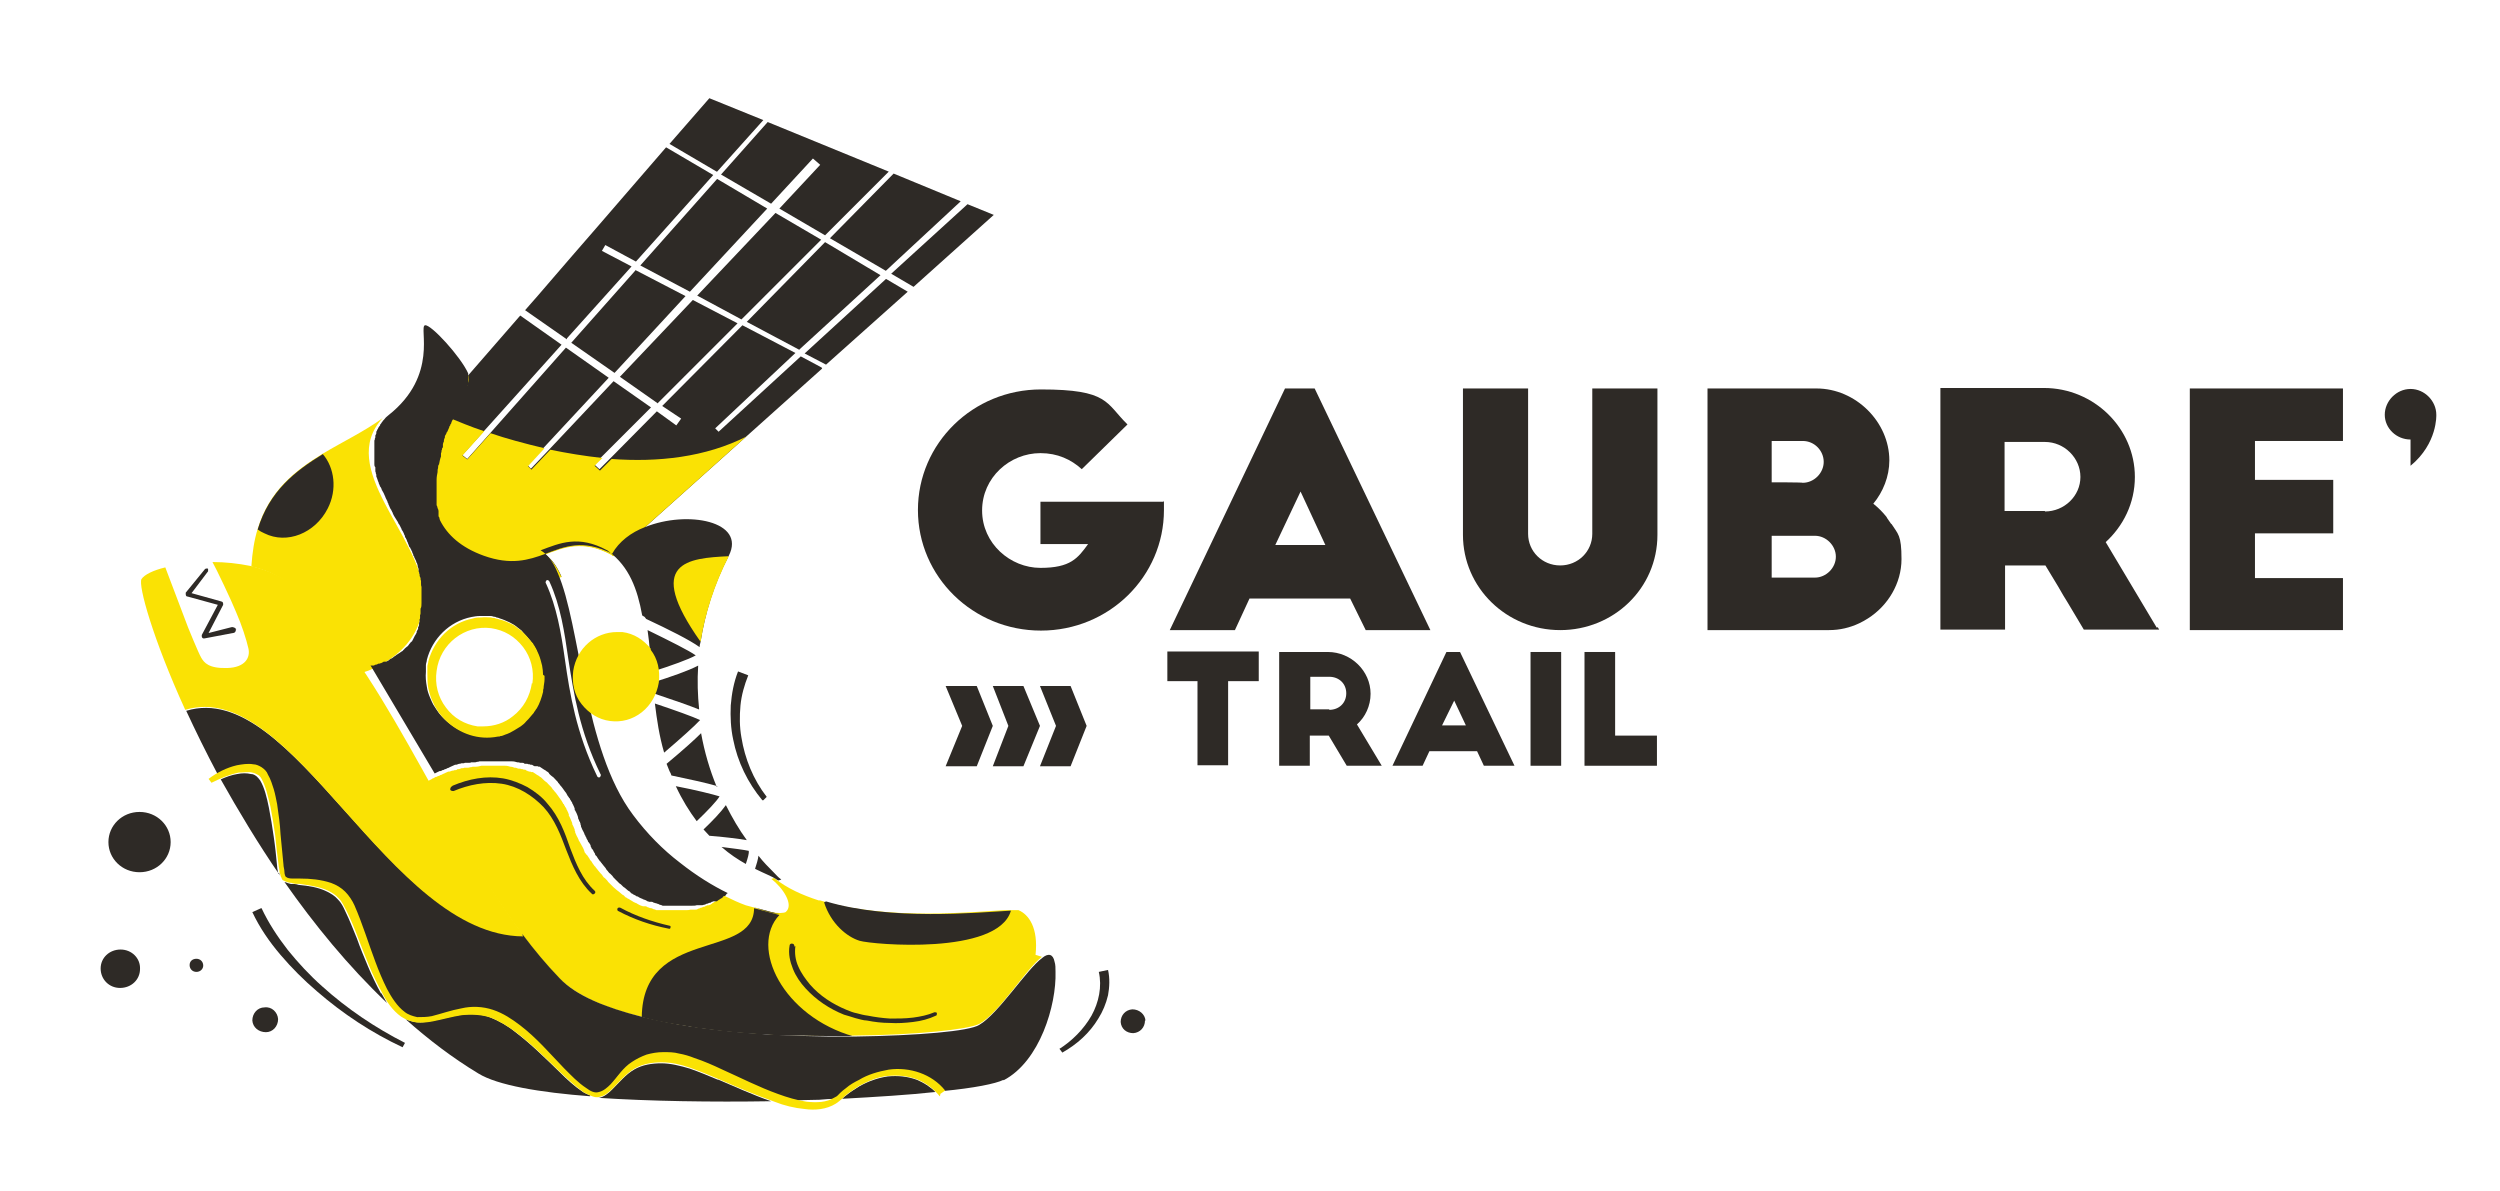 <?xml version="1.0" encoding="UTF-8"?>
<svg id="Calque_1" xmlns="http://www.w3.org/2000/svg" version="1.1" xmlns:xlink="http://www.w3.org/1999/xlink" viewBox="0 0 514.2 245">
  <!-- Generator: Adobe Illustrator 29.3.0, SVG Export Plug-In . SVG Version: 2.1.0 Build 146)  -->
  <defs>
    <style>
      .st0 {
        fill: #fae204;
      }

      .st1 {
        fill: #fcf8fa;
      }

      .st2 {
        fill: #fff;
      }

      .st3 {
        fill: #2e2a26;
      }

      .st4 {
        filter: url(#drop-shadow-1);
      }
    </style>
    <filter id="drop-shadow-1" x="4.9" y="4.6" width="508.2" height="235.6" filterUnits="userSpaceOnUse">
      <feOffset dx="5.7" dy="5.7"/>
      <feGaussianBlur result="blur" stdDeviation=".6"/>
      <feFlood flood-color="#1d1d1b" flood-opacity=".5"/>
      <feComposite in2="blur" operator="in"/>
      <feComposite in="SourceGraphic"/>
    </filter>
  </defs>
  <g class="st4">
    <path class="st2" d="M505.4,79.3v.3c.1,5.1-2.2,12.6-8.9,18.2-1.8,1.5-4.1,2.2-6.3,2.2s-2.9-.3-4.2-.9c-.7-.3-1.3-.7-1.9-1.1v6.1c0,.9-.1,1.8-.4,2.6,1.5,1.7,2.4,4,2.4,6.5v10.7c0,5.5-4.5,9.9-9.9,9.9h-31.6c-1.1,0-2.1-.2-3.1-.5-1.1.4-2.2.6-3.4.6h-15.5c-3.2,0-6.2-1.5-8-4.1-1.8,2.5-4.7,4.1-8,4.1h-13.3c-3.6,0-6.7-1.9-8.4-4.7-.4.2-.7.5-1,.7-.9.6-1.8,1.1-2.9,1.6-3.4,1.6-6.9,2.4-10.5,2.4h-25c-4,0-7.5-2.4-9-5.8v7.7c4.9.7,8.6,4.8,8.6,9.8v6.2c0,5.5-4.4,9.9-9.9,9.9h-14.9c-.8,0-1.6-.1-2.4-.3-.7.2-1.6.3-2.4.3h-6.3c-.6,0-1.1,0-1.6-.2-.6.1-1.1.2-1.7.2h-6.3c-2.4,0-4.6-.8-6.3-2.2-1.7,1.5-4,2.2-6.3,2.2h-6.2c-.4,0-.7,0-1.1,0-.4,0-.7,0-1.1,0h-7.2c-1.3,0-2.6-.3-3.8-.7-1.2.5-2.5.7-3.8.7h-6.3c-2,0-3.8-.6-5.4-1.6-1.5.9-3.3,1.5-5.2,1.5h-6.3c-5.5,0-9.9-4.4-9.9-9.9v-8.1c-1.2-.5-2.3-1.2-3.2-2.1.4,1.9.2,3.9-.5,5.7l-3.3,8.2c-1.5,3.8-5.1,6.3-9.2,6.3h-6.3c-.6,0-1.1,0-1.7-.2-.6.1-1.1.2-1.7.2h-6.3c-.6,0-1.1,0-1.6-.2-.5.1-1.1.2-1.6.2h-6.4c-3.3,0-6.4-1.7-8.2-4.4-1.9-2.7-2.2-6.2-.9-9.3l1.8-4.5-1.8-4.4c-1.3-3.1-.9-6.5.9-9.3,1.3-1.9,3.2-3.3,5.4-4-7.8-6.4-12.8-16-12.8-26.8,0-19.1,15.8-34.7,35.3-34.7s18,3.5,24.7,9.9c2,1.9,3.1,4.4,3.1,7.1s-.7,4.2-1.9,5.9c2.3.1,4.4,1,6,2.4l9.5-19.8c1.7-3.4,5.1-5.6,9-5.6h6c3.8,0,7.3,2.2,9,5.6l11.7,24.4v-20.1c0-5.5,4.5-9.9,9.9-9.9h13.4c2.6,0,4.9.9,6.6,2.5,1.8-1.6,4.1-2.5,6.6-2.5h13.4c1.9,0,3.6.5,5.1,1.4,1.5-.9,3.2-1.4,5.1-1.4h22.4c6.2,0,11.9,2.4,16.3,6.2,1.5-3.6,5.1-6.2,9.2-6.2h21.3c7.9,0,15.1,3.2,20.2,8.3.8-4.7,4.9-8.3,9.8-8.3h31.6c2.3,0,4.5.8,6.2,2.1,2.2-1.3,4.9-2.1,7.8-2.1,8.3,0,15.1,6.7,15.3,15"/>
    <path class="st2" d="M239.8,203.7c.2,3.4-1,6.6-3.2,9.1-2.2,2.4-5.2,3.8-8.5,4h-.7c-1.6,0-3.1-.3-4.5-.9-1.6,1.4-3.3,2.6-5.2,3.7-1.5.9-3.2,1.3-4.9,1.3s-1,0-1.5-.1c-1.7,1.7-3.7,3.2-5.9,4.4-2,1.1-5,2-12.2,3-2.8,1.9-6.2,2.1-9.2,1-3.9.4-8.3.7-13.1.9-2.8,1.6-6,2.4-9.5,2.4s-1.8,0-2.7-.2c-2.4-.2-4.7-.8-7.4-1.6-9.3.2-22.1.1-34.2-.7h-.9c-.2,0-.4,0-.7,0h-.2c-.2,0-.5,0-.7-.1-17.5-1.4-23.7-4.1-26.9-6-2.4-1.5-4.7-3-7.1-4.7-1.1.4-2.2.6-3.4.6s-2.9-.3-4.3-.9c-4.7-2.2-9.1-4.9-13.4-7.9-2.1,3.3-5.8,5.6-10,5.8h-.7c-3,0-5.9-1.1-8.2-3-2.6-2.2-4.2-5.4-4.4-8.8v-.7c-.5,0-1,.1-1.6.1-1.9,0-3.7-.5-5.3-1.3-2.6,2.9-6.3,4.7-10.5,4.7-7.7,0-14-6.3-14-14s3.5-10.7,8.6-12.8c-4.1-2.9-6.9-7.7-6.9-13.2,0-8.9,7.3-16.2,16.3-16.2s2.8.2,4.2.6c-1.1-2.3-2.2-4.6-3.3-6.9-.1-.2-.2-.5-.4-.7-13-28.4-10.1-33.4-8.5-36,2-3.4,5.5-5.6,11.1-7,2.1-.5,4.3-.3,6.2.5,1.6-1.1,3.6-1.8,5.6-1.8,3.4-10.9,10.8-16.7,17.6-20.8,1.7-1,3.3-1.9,4.9-2.8,2.2-1.3,4.4-2.4,6.2-3.7.2-.2.5-.4.7-.7.2-.2.4-.3.5-.4,3.7-2.9,3.6-5.5,3.5-8.2-.4-8.4,4.5-11.1,7.3-12,.2,0,.4,0,.6-.2,4.5-1,8.7,1.3,12,4.6.8-.9,1.7-1.9,2.6-3,.2-.2.4-.4.6-.6.2-.2.3-.4.5-.6,1.6-1.8,3.3-3.7,5-5.7l.3-.4c1.5-1.7,2.9-3.4,4.4-5.1,6.9-7.9,13.9-16.1,19.3-22.3,0-.1.2-.2.3-.3.1-.2.2-.3.4-.5l8.2-9.4c2.8-3.2,7.3-4.3,11.3-2.7l11.1,4.5c.2,0,.4.2.6.3.1,0,.3,0,.4.2l24.9,10.2c.2,0,.4.2.6.2.2,0,.3.1.4.2l13.8,5.6c.3.1.5.2.8.4.2,0,.4.1.6.2l5.4,2.2c3.2,1.3,5.4,4.1,6,7.5.6,3.4-.6,6.8-3.2,9.1l-16.5,14.8c-.2.2-.4.4-.7.6h0c-.1.2-.3.3-.4.4l-16.8,15c-.2.2-.3.3-.5.4-.1.2-.2.2-.4.4l-20.3,18.2c.5.4,1,.9,1.5,1.4,3.7,4.1,4.5,9.8,2.3,15-.2.4-.3.8-.5,1.1-1.6,3.1-2.9,6.4-3.7,9.7.2,0,.4.2.7.2l2.1.8c2.4,1,4.4,3,5.4,5.4,1,2.4,1,5.2,0,7.7-.4,1.1-.7,2.2-.9,3.4-.1,1.3-.1,2.6.1,4,.4,2.8,1.6,5.4,3.2,7.6,3,3.9,2.6,9.5-.8,13,.5.6.9,1.1,1.5,1.5.2.2.4.4.6.7,0,0,0,.1.2.2h0c0,0,.1.1.2.2,1.2.9,2.7,1.7,4.7,2.4.4,0,.7.2,1,.2,10.2,3.1,24.3,2.2,31.8,1.7,1,0,1.9-.1,2.7-.2.8,0,1.6,0,2.4.2,1.5,0,2.4.1,3.4.4.5.1,1,.3,1.5.5,2,.9,7.5,3.9,9.1,11.4,0,0,.2.2.2.3l1.9-.4c5.3-1.1,10.5,2.3,11.6,7.6,0,.4.2.8.2,1.2,4.3,1.8,7.4,5.8,7.7,10.7"/>
    <path class="st3" d="M125.1,49.9l10.2,5.3-14.6,15.8-8.9-6.2,13.3-15Z"/>
    <path class="st3" d="M110.9,64.1l-8.6-6c1.7-1.9,3.5-4,5.3-6.1,1.5-1.7,2.9-3.4,4.4-5.1,6.9-7.9,13.9-16.1,19.3-22.3l9.7,5.7-15.9,17.8-6.3-3.4-.7,1.2,6.1,3.2-13.3,14.8h0Z"/>
    <path class="st3" d="M129.5,77.2l-7.7-5.4,15-15.8,9.2,4.8-16.5,16.5Z"/>
    <path class="st3" d="M141.7,29.6l-9.7-5.7c4.9-5.6,8.2-9.4,8.2-9.4l11.1,4.5-9.5,10.6h0Z"/>
    <path class="st3" d="M136.2,54.3l-10.2-5.4,15.8-17.8,10.3,6.1-15.9,17.1Z"/>
    <path class="st3" d="M146.8,60l-9.1-4.9,16.1-17,9.4,5.5-16.3,16.3Z"/>
    <path class="st3" d="M163.4,70.1l-15.4,13.8-21.1,18.9-.4.4-6.1,5.4c-.1,0-.2-.2-.4-.3-5.9-3.1-9.7-1.5-13.7,0,1.4.8,2.5,2.4,3.5,4.6-.9.2-1.8.4-2.7.5h-.1c-3.7.6-8.1.6-12.8-.6-12.5-3-17.6-16.9-8.9-33.3,1.3-2.4,2.8-4.8,4.7-7.3.2-.2.4-.4.6-.7,2.1-2.4,6-6.9,10.7-12.3l8.5,6-15.9,17.7-4.5,5,1,.8,4.8-5.4,15.5-17.5,8.8,6.2-13.3,14.3-3.4,3.7.7.7,3.9-4.1,13.1-13.9,7.7,5.4-11.7,11.7,1.1,1,2.4-2.4,9.4-9.5,4,2.9,1-1.4-3.9-2.6,16.5-16.6,10.9,5.7-16.5,15.5.7.7,16.9-15.5,4.3,2.3h0Z"/>
    <path class="st3" d="M158.8,66.3l-10.9-5.8,16.1-16.4,11.4,6.8-16.7,15.3Z"/>
    <path class="st3" d="M142.6,30.2l9.6-10.8,24.9,10.2-13.1,13.1-9.4-5.5,8.4-9-1.5-1.3-8.6,9.3-10.3-6Z"/>
    <path class="st3" d="M176.6,51.7l4.4,2.6-16.8,15-4.4-2.3,16.7-15.3Z"/>
    <path class="st3" d="M165,43.3l13.1-13.3,13.8,5.7-15.4,14.3-11.5-6.7Z"/>
    <path class="st3" d="M198.7,38.5l-16.5,14.8-4.6-2.7,15.7-14.3,5.4,2.2Z"/>
    <path class="st0" d="M148,83.9l-21.1,18.9-.4.4-6.1,5.5c-.1,0-.2-.2-.4-.3-5.9-3.1-9.7-1.5-13.7,0,1.4.8,2.5,2.4,3.5,4.6-.9.2-1.8.4-2.7.5h-.1c-3.7.6-8.1.6-12.8-.6-12.5-3-17.6-16.9-8.9-33.3,0,0,.6.3,1.7.8,0,0,0,0,.1,0,1.5.6,3.8,1.6,6.8,2.6l-4.5,5,1,.8,4.8-5.4c3.2,1.1,6.9,2.1,11.1,3.1l-3.4,3.7.7.7,3.9-4.1c3.4.7,7,1.3,10.7,1.7l-1.6,1.6,1.1,1,2.4-2.4c9.4.7,19.3-.3,27.9-4.7"/>
    <path class="st0" d="M81.3,116.3c.8,12.3-11.6,16.1-12.3,16.3-4.8-7.2-9.9-13.6-15.5-18.4-2-1.6-4.7-2.7-7.5-3.4.2-2.9.6-5.5,1.3-7.7,2.4-7.9,7.7-12,13.4-15.5,4.2-2.5,8.6-4.6,12.3-7.3-9.5,10.3,7.7,24.1,8.4,36Z"/>
    <path class="st0" d="M84.6,101.3c-2.1-4.1-1.7-8.8-.6-13.1,1.9-7.5,6.5-13.6,6.6-16.1,0-.3-.1-.7-.3-1.3.3.6.4,1.1.4,1.4,0,2.5-4.7,8.7-6.6,16.1-1.1,4.3-1.5,9,.5,13"/>
    <path class="st0" d="M208.6,191.1h0c-3.3,2.5-8.8,11.6-12.9,13.8-2.1,1.1-12.8,2.3-26,2.4-3.4,0-6.9,0-10.4-.1-.9,0-1.7,0-2.6,0-.9,0-1.8,0-2.6-.1-.9,0-1.8-.1-2.7-.2-.4,0-.9,0-1.3,0-2.6-.2-5.3-.4-7.9-.7-1.3-.2-2.6-.3-3.9-.5-.4,0-.9-.1-1.3-.2-.4,0-.7-.1-1.1-.2-.5,0-1-.2-1.5-.2-.4,0-.8-.2-1.2-.2-2.5-.4-4.9-.9-7.1-1.5-7.5-1.8-13.5-4.5-16.9-8-10.5-11-18.8-25.9-27-40.4,0,0,.4-.2.8-.4,0,0,.2-.1.3-.2.2,0,.4-.2.6-.3h.1c.2,0,.3-.2.5-.2.1,0,.3-.1.4-.2,0,0,0,0,0,0,.2,0,.3-.1.5-.2.4-.2.7-.3,1.1-.5,0,0,.1,0,.2,0,.2,0,.5-.2.7-.2.1,0,.2,0,.4-.1,0,0,.1,0,.2,0,.2,0,.3-.1.4-.2,0,0,.1,0,.2,0,.2,0,.4-.1.6-.2,0,0,.2,0,.2,0,.1,0,.3,0,.4-.1.1,0,.2,0,.3,0,0,0,.1,0,.2,0,0,0,.1,0,.2,0,.2,0,.3,0,.5-.1.2,0,.3,0,.5-.1.1,0,.2,0,.4,0,0,0,.2,0,.2,0,.4,0,.8-.1,1.2-.2h0c.2,0,.5,0,.7,0,.2,0,.4,0,.6,0h1.9c.4,0,.7,0,1.1,0,.2,0,.4,0,.6,0,.4,0,.8.1,1.1.2.3,0,.6.1.8.2h.2c.2,0,.5.2.7.2,0,0,.2,0,.2,0,.1,0,.2,0,.4.1,0,0,0,0,.1,0,.1,0,.2,0,.3.1,0,0,.1,0,.2,0h0c.1,0,.2,0,.4.2h0c0,0,.2,0,.2.1.1,0,.2,0,.3.1,0,0,.1,0,.2,0,0,0,.2,0,.2.1,0,0,.1,0,.2,0s.1,0,.2,0c.3.2.6.4.9.6.2.1.4.2.6.4.1,0,.3.2.4.3h0c0,0,.1.1.2.2.2.2.4.4.7.6.1,0,.2.2.3.3.1.1.2.2.4.4,0,0,0,0,.1.1.2.2.3.3.4.5s.3.3.4.5c.4.4.7.9,1,1.3.3.4.6.8.8,1.2,0,0,0,.2.2.2,0,0,0,0,0,.1,0,.1.1.2.2.3,0,0,0,.2.1.2,0,.1.2.2.2.4,0,.1.2.3.2.4.1.2.2.4.3.7,0,0,0,.1,0,.2,0,0,0,.2.1.2.2.4.4.9.6,1.4,0,0,0,0,0,.1,0,.2.1.3.2.5.1.2.2.5.3.7,0,0,0,0,0,.1,0,.1,0,.2.1.3h0c0,.1,0,.2,0,.2.1.2.2.5.3.7.2.3.3.6.4.8,0,.1.1.3.2.4.2.3.3.6.5.9.2.3.3.6.4.8,0,0,0,.2.1.2,0,0,0,0,0,.1,0,.2.2.4.3.5,0,0,0,.2.2.2.2.3.4.6.6.9,0,.2.2.3.3.4h0c.2.4.4.6.6.9,0,0,.1.2.2.2.1.2.2.3.3.4,0,.1.2.2.3.4.2.2.3.4.5.6.2.2.4.4.5.6h0c.1.2.2.3.4.4l.2.2c.2.2.4.4.5.6.2.2.5.5.7.7.1.1.2.2.4.4.2.2.5.4.7.6.1.1.3.2.4.3.2.2.5.4.7.6.2.1.4.2.5.4,0,0,.2.1.2.2,0,0,0,0,.1,0h0c.1,0,.2.2.3.2,0,0,.1,0,.2.1,0,0,0,0,0,0,.1,0,.2.1.3.2,0,0,0,0,0,0,.1,0,.3.2.4.2.2.2.5.3.7.4h0c.1,0,.3.1.4.2.3.2.6.3.8.4,0,0,.2,0,.3.1,0,0,0,0,.1,0,0,0,0,0,.1,0,0,0,.2,0,.2,0s.2,0,.2,0c.1,0,.3.1.4.2.2,0,.4.2.7.2.2,0,.3.1.5.2.2,0,.4.1.6.2,0,0,.1,0,.2,0,0,0,.1,0,.2,0,.1,0,.2,0,.3,0,0,0,.2,0,.3,0,.2,0,.3,0,.4,0,.1,0,.3,0,.4,0,.2,0,.3,0,.5,0,.2,0,.3,0,.5,0h1.7c.5,0,1,0,1.5,0h0c.4,0,.7,0,1-.1h.1c0,0,.2,0,.2,0h0c.1,0,.2,0,.4,0h.2s0,0,.1,0c.2,0,.4,0,.6-.2.2,0,.4-.1.5-.2,0,0,0,0,.1,0,.2,0,.4-.2.6-.2.2,0,.3-.1.4-.2,0,0,.2,0,.3-.1,0,0,.1,0,.2,0,0,0,.2,0,.3-.1h0c0,0,.2,0,.2-.1.1,0,.2-.1.3-.2.3-.2.5-.3.8-.5.1,0,.2-.2.4-.2h0c.1-.1.2-.2.4-.3,0,0,0,0,.1,0,0,0,.2-.2.3-.2.1-.1.2-.2.4-.4,1.6.8,3.1,1.5,4.5,2l5.2,1.4h0c1.5.3,2.6.2,3,0,1.8-1.5-.6-5-2.9-6.8,0,0,0,0-.1,0l.6-.2s0,0,.2.1c2.5,2,5.6,3.4,9,4.5,0,0,.2,0,.3,0,6.8,2.1,14.8,2.7,21.9,2.7s12.5-.5,15.9-.7h.2c1.5,0,2.5,0,2.8,0,2.1.9,4.1,3.6,3.5,9.2"/>
    <path class="st3" d="M138,140.2c-1.7-.7-4.5-1.7-9.3-3.3,0-.7-.2-1.5-.2-2.2,3.8-1.2,7.3-2.4,9.4-3.5-.2,3.1-.1,6.1.2,9Z"/>
    <path class="st3" d="M141.9,156c-2.4-.7-6.2-1.5-9.5-2.2-.1-.3-.2-.6-.4-.9-.2-.5-.4-1-.6-1.5,3.6-3,5.8-5,7.1-6.3.7,3.9,1.8,7.6,3.2,11"/>
    <path class="st3" d="M147.9,167.1c-1.8-.3-5-.7-7.7-.9-.4-.4-.8-.9-1.2-1.3,1.9-1.8,3.6-3.6,4.6-5,1.3,2.6,2.7,5,4.3,7.2Z"/>
    <path class="st3" d="M127.5,124c.4,2.7.6,5.6.8,8.5,4.1-1.3,7.7-2.6,9.1-3.4-1.4-1-5.2-2.9-9.9-5.2ZM130.9,149.1c3.4-2.9,6.3-5.5,7.4-6.7-1.5-.7-5.1-2-9.3-3.4.4,3.3.9,6.7,1.9,10.1ZM133.3,156c1.3,2.8,2.8,5.2,4.3,7.2,2.2-2.1,4.1-4.1,4.7-5.1-1.3-.4-4.8-1.3-9-2.1ZM127.2,121.6c4.7,2.2,8.9,4.3,11,5.8,0-.4.1-.7.2-1.1h0c.9-5.8,2.7-11.8,5.8-17.7,0,0,0,0,0,0,3.6-7.1-8.5-9.4-17.2-5.9-2.9,1.1-5.4,3-6.8,5.5-6-3.1-9.7-1.5-13.7,0-3.5,1.3-7.1,2.4-12.7.4-4.7-1.7-7.5-4.3-9-7.3,0,0,0-.2-.1-.2,0,0,0,0,0-.2,0-.1-.1-.3-.2-.4,0,0,0,0,0-.1,0,0,0,0,0-.1,0,0,0-.1,0-.2,0,0,0-.2,0-.3h0c0-.1,0-.2,0-.2,0,0,0,0,0-.2,0-.2-.1-.4-.2-.6,0-.2-.1-.4-.2-.6v-.2h0v-.5h0v-.3c0-.1,0-.2,0-.3h0v-.6h0v-2.5c0-.3,0-.6,0-.8,0-.6.1-1.1.2-1.6,0-.3,0-.6.1-.8,0-.3,0-.6.2-.8.1-.5.2-1.1.4-1.6,0,0,0-.1,0-.2,0,0,0-.2,0-.3,0-.2,0-.3.1-.4h0c0-.2,0-.4.1-.5,0-.2,0-.3.2-.5,0,0,0-.1,0-.2h0v-.2c0,0,0-.2,0-.2,0-.2.1-.4.2-.6h0c0-.1,0-.2,0-.2,0-.2.1-.4.2-.6,0,0,0-.2,0-.2,0-.2.2-.4.3-.6,0-.2.1-.3.2-.4.1-.3.3-.6.4-.9,0-.2.1-.3.2-.4,0-.2.1-.3.2-.4,0,0,0-.2.1-.3,0-.2.2-.4.3-.6,0,0,0,0,0,0h0s0-.1,0-.1h0c0-.2.1-.3.2-.4.1-.2.2-.5.4-.7.2-.3.3-.6.5-.9,0-.2.2-.3.2-.5,0-.2.2-.3.2-.5,0-.1.1-.3.2-.4,0-.2.2-.4.3-.6.2-.4.4-.8.6-1.1,0-.1,0-.2.1-.3,0-.2.1-.3.2-.4,0,0,0-.2,0-.2h0v-.2s0,0,0-.1h0v-.2c0-.2.2-.4.2-.6h0v-.2h0v-.2h0v-.2h0v-.6h0v-.2h0v-.2h0v-.2c0,0,0-.1,0-.2h0v-.2c-1.5-3.4-7.7-10.2-8.9-9.9-1.3.4,2.9,10.3-7.5,18.5-.4.3-.7.6-.9.9-.2.2-.3.3-.4.5,0,0-.2.2-.2.3l-.2.2h0s0,0,0,0c0,0,0,0,0,0,0,0,0,0,0,0,0,0,0,0,0,.1,0,0,0,0,0,0,0,0,0,0,0,0,0,.1-.1.2-.2.3,0,0-.1.2-.2.3h0c0,.2-.2.3-.2.4,0,.1-.1.2-.2.4h0c0,.1,0,.2,0,.3,0,.2-.2.4-.2.5,0,0,0,.1,0,.2,0,0,0,0,0,.1,0,.1,0,.2-.1.3,0,.2,0,.3-.1.4h0c0,.2,0,.4,0,.5,0,.2,0,.3,0,.5v.9h0v.7h0v.3h0v.2h0v.5h0v.6c0,.2,0,.3,0,.5,0,0,0,.1,0,.2,0,.2,0,.4.2.6v.2h0c0,.2,0,.3,0,.4h0c0,.2,0,.4.1.5,0,.2,0,.3.1.4,0,0,0,.2,0,.2,0,0,0,.2,0,.2.2.4.3.9.5,1.3,0,.2.1.3.2.5h0c0,.2.1.3.2.4h0s.2.4.2.4c0,.2.1.3.2.4,0,.2.2.3.2.4.1.3.3.6.4.9,0,0,0,.2.1.2,0,0,0,.2.1.2,0,.2.2.3.2.5,0,.2.2.3.2.5s.2.3.2.5c.1.2.2.5.4.7,0,0,0,.2.1.2,0,.2.2.3.2.5.2.5.5.9.8,1.4,0,0,.1.2.2.3,0,0,0,.1.1.2,0,.2.2.3.3.5,0,.1.1.2.2.4,0,.1.1.2.2.4h0s0,0,0,.1c0,0,0,0,0,0,.2.3.4.6.5.9,0,.2.2.3.2.5,0,0,0,0,0,.1,0,.1.1.2.2.3,0,.2.2.3.2.5,0,.2.2.3.2.5l.2.5c0,.2.2.4.3.5,0,.1.1.3.2.4,0,.2.2.3.2.5,0,.2.2.3.2.5,0,.2.1.3.2.4,0,.2.1.3.2.5,0,.1.1.2.2.4,0,.2.1.4.2.5,0,.1,0,.2.1.3,0,0,0,.1,0,.2,0,.2.2.5.2.7h0c0,.1,0,.2,0,.2h0c0,.2,0,.3.1.4,0,.1,0,.3.1.4,0,0,0,.1,0,.2,0,.2.1.4.2.6,0,.2,0,.4.1.6,0,.2,0,.3,0,.4,0,.3,0,.6.1.8h0c0,.3,0,.5,0,.7v2.2h0v.4h0c0,.5,0,.9-.2,1.2,0,.2,0,.3,0,.5,0,.2,0,.3,0,.4,0,.2,0,.3-.1.4h0c0,.2,0,.2,0,.3h0c0,.1,0,.2,0,.3,0,.1,0,.2-.1.3,0,0,0,.2,0,.2,0,0,0,0,0,.2,0,.1,0,.2-.1.3,0,0,0,.2,0,.2,0,0,0,0,0,.1h0c0,.2,0,.3-.1.4,0,0,0,.2-.1.2,0,0,0,0,0,.1,0,0,0,.1,0,.2,0,0,0,.2-.1.2,0,0,0,.1-.1.2,0,0,0,.1-.1.2,0,0,0,.1,0,.2,0,0,0,.1-.1.2-.1.2-.2.4-.3.5,0,0,0,.1-.1.2,0,0,0,.1-.1.2,0,0,0,.1-.1.2,0,0,0,.1-.1.2,0,0,0,0-.1.2,0,.1-.2.2-.3.3,0,0,0,0-.1.1,0,.1-.2.2-.3.4s-.3.4-.5.5c-.2.2-.4.3-.5.5,0,0,0,0,0,0,0,0-.2.1-.2.2,0,0-.2.2-.3.2,0,0-.2.2-.3.2,0,0-.2.2-.3.2,0,0-.2.2-.3.2-.1,0-.2.2-.4.3,0,0,0,0,0,0,0,0,0,0,0,0,0,0-.2.1-.3.2-.2.2-.4.3-.6.4-.1,0-.2.1-.3.2-.2.2-.5.3-.7.4,0,0,0,0,0,0,0,0,0,0,0,0h0s-.1,0-.2,0c0,0-.1,0-.2,0h0c0,0-.2,0-.2.1-.1,0-.2.1-.4.2h0c0,0-.2,0-.3.1,0,0-.2,0-.2,0-.2,0-.3.2-.5.2-.2,0-.4.1-.5.2,0,0,0,0-.1,0h-.6l.2.3,13,21.9c0,0,.4-.2.8-.4,0,0,.1,0,.2-.1,0,0,0,0,.1,0,0,0,0,0,.1,0,.1,0,.3-.1.4-.2h.1c.2,0,.3-.2.5-.2.1,0,.3-.1.4-.2,0,0,0,0,0,0,.2,0,.3-.1.5-.2.4-.2.7-.3,1.1-.5,0,0,.1,0,.2,0,.2,0,.5-.2.7-.2.1,0,.2,0,.4-.1,0,0,.1,0,.2,0,0,0,.1,0,.2,0,0,0,.2,0,.3-.1,0,0,.1,0,.2,0,.1,0,.2,0,.3,0,0,0,.2,0,.2,0,0,0,.2,0,.2,0,.1,0,.3,0,.4-.1,0,0,.2,0,.3,0,0,0,.1,0,.2,0,0,0,.1,0,.2,0,.2,0,.3,0,.5-.1.2,0,.3,0,.5-.1.1,0,.2,0,.4,0,0,0,.2,0,.2,0h.1c.2,0,.4,0,.5,0,.2,0,.4,0,.6,0h.8c.2,0,.4,0,.5,0h1.9c.4,0,.7,0,1.1,0,.2,0,.4,0,.6,0,.4,0,.8.1,1.1.2.2,0,.4,0,.6.1,0,0,.2,0,.2,0h.2c.2,0,.3,0,.5.2,0,0,.2,0,.2,0,0,0,.2,0,.2,0,.1,0,.2,0,.4.1,0,0,0,0,.1,0,.1,0,.2,0,.3.1,0,0,0,0,.1,0h.1c.1,0,.2,0,.4.2h0c0,0,.2,0,.2.1,0,0,.1,0,.2,0,0,0,0,0,.2,0,0,0,.1,0,.2,0,0,0,.2,0,.2.1,0,0,0,0,.1,0h0s.1,0,.2,0c.3.2.6.4.9.6.2.1.4.2.6.4.1,0,.3.2.4.3h0s0,.1.1.2c.2.2.4.4.7.6.1,0,.2.2.3.3.1,0,.2.2.3.3,0,0,0,0,0,0,0,0,0,0,.1.1l.2.2c0,0,.2.2.2.3.2.2.3.3.4.5.4.4.7.9,1,1.3.2.2.3.4.4.6.1.2.2.4.4.6,0,0,0,.2.2.2,0,0,0,0,0,.1,0,.1.1.2.2.3,0,0,0,.2.1.2,0,.1.2.2.2.4,0,.1.2.3.2.4.1.2.2.4.3.7,0,0,0,.1,0,.2,0,0,0,.2.1.2.1.2.2.4.3.6.1.2.2.5.3.8,0,0,0,0,0,.1,0,.2.1.3.2.5,0,.2.1.3.2.4,0,0,0,.2.1.3,0,0,0,0,0,.1,0,0,0,.2.1.3,0,0,0,.2,0,.2.1.2.2.5.3.7.2.3.3.6.4.8,0,.1.1.3.2.4,0,.1.1.3.2.4,0,.2.2.4.3.6,0,.2.2.4.3.5,0,0,.1.2.2.3,0,0,0,.2.1.2,0,0,0,0,0,.1,0,0,0,0,0,.1,0,.1.2.3.2.4,0,0,0,.2.2.2,0,0,0,.1.1.2,0,.1.1.2.2.4,0,.1.2.2.2.4,0,.2.2.3.3.4h0c.2.4.4.6.6.9,0,0,.1.2.2.2.1.2.2.3.3.4,0,.1.2.2.3.4l.5.6s0,.1.1.2c.1.2.3.3.4.5,0,0,0,0,0,0,.1.1.2.3.4.4l.2.2c.2.2.4.4.5.6.2.2.5.5.7.7s.2.2.4.4c.1.1.2.2.4.3,0,0,.1.1.2.2,0,0,.1.1.2.2.1.1.2.2.4.3.2.2.5.4.7.6.2.1.4.2.5.4,0,0,.2.1.2.2,0,0,0,0,.1,0h0c.1,0,.2.2.3.2,0,0,.1,0,.2.1,0,0,0,0,0,0,0,0,0,0,0,0,0,0,.1,0,.2.1,0,0,0,0,0,0,0,0,.2.1.3.2,0,0,.1,0,.2,0,.2.2.5.3.7.4h0c.1,0,.3.1.4.2,0,0,.2,0,.3.1.2,0,.4.2.6.3,0,0,.2,0,.3.1,0,0,0,0,.1,0,0,0,0,0,.1,0,0,0,.2,0,.2,0s.2,0,.2,0c.1,0,.3.1.4.2.1,0,.2,0,.4.1,0,0,.2,0,.3.1.2,0,.3.1.5.2.2,0,.4.1.6.2,0,0,.1,0,.2,0,0,0,.1,0,.2,0,.1,0,.2,0,.3,0,0,0,.2,0,.3,0s.2,0,.3,0h.2c.1,0,.3,0,.4,0,.2,0,.3,0,.5,0,.2,0,.3,0,.5,0h3.1q0,0,0,0c.4,0,.7,0,1-.1h.1c0,0,.2,0,.2,0h.4c0,0,.1,0,.1,0h0s0,0,.1,0c.2,0,.4,0,.6-.1.2,0,.4-.1.5-.2,0,0,0,0,.1,0,.2,0,.4-.2.6-.2.2,0,.3-.1.4-.2,0,0,.2,0,.3-.1,0,0,.1,0,.2,0,0,0,.1,0,.2,0h.1c0,0,.1,0,.2,0,.1,0,.2-.1.3-.2.3-.2.5-.3.8-.5,0,0,.2-.1.2-.2h0s0,0,0,0h0c0,0,.2-.2.2-.2,0,0,0,0,.1,0,0,0,0,0,.1,0,0,0,.2-.1.2-.2h0c.1-.2.2-.3.4-.4-3.1-1.5-6.5-3.6-9.9-6.3-3.4-2.6-6.7-5.9-9.6-9.8-10.2-13.6-10.7-38.9-15.5-49.8-.9-2.2-2.1-3.8-3.5-4.6,4-1.5,7.8-3.2,13.7,0,.1,0,.2.2.4.3,4.1,3.1,5.8,7.6,6.8,13.1l.5.3ZM105.8,135.6c0,.2,0,.5-.1.7-.2,1.2-.7,2.3-1.3,3.4-.2.3-.3.5-.5.7v.2c-.3.2-.5.5-.7.7-.3.4-.7.8-1,1.1s-.7.7-1.1,1c-.4.3-.8.6-1.3.8-.3.2-.6.3-.9.5-.3.2-.6.3-1,.4-.3.1-.7.2-1,.3-.2,0-.4,0-.5.1-4,.8-7.9-.6-10.7-3.3-.4-.4-.7-.7-1.1-1.2-.4-.6-.8-1.1-1.2-1.8-.2-.4-.4-.8-.6-1.3-.3-.7-.6-1.5-.7-2.3-.2-1.1-.3-2.1-.2-3.1,0-.2,0-.4,0-.6h0c0-.3,0-.6,0-.8,0-.4.2-.7.2-1.1,1.1-4.3,4.6-7.9,9.2-8.8.6-.1,1.1-.2,1.7-.2s1.3,0,2,0c.2,0,.5,0,.7.1s.5,0,.7.2c.2,0,.5.1.7.2.7.2,1.3.5,2,.8.3.2.6.3.9.5.3.2.6.4.8.6.1.1.3.2.4.3.3.2.5.4.7.7.3.3.6.7.9,1,.2.2.4.5.6.7,0,.1.2.3.3.4.2.3.4.7.6,1s.4.7.5,1.1c.3.7.6,1.5.7,2.3.1.6.2,1.3.2,1.9v.7c0,.6,0,1.3-.2,1.9M117.8,154c0,0-.2.2-.2.2-.2,0-.4,0-.5-.3-4.3-8.9-5.6-16.9-6.6-23.9-.8-5.6-1.7-10.9-3.9-15.7-.2-.2,0-.6.2-.7,0,0,0,0,0,0h0c.2,0,.4.1.5.3,2.3,5,3.1,10.4,3.9,16,1.1,7,2.3,14.8,6.6,23.6.2.2,0,.6-.2.7M148.3,169.3c-.9-.2-3.2-.5-5.6-.8,1.7,1.5,3.4,2.6,5,3.5.4-1.2.7-2.2.6-2.7ZM153.5,173.8c-1.1-1.1-2.2-2.2-3.2-3.5-.1.8-.4,1.8-.7,2.7,2,1,3.6,1.6,4.3,2.1.1.1.3.2.5.3l.6-.2c-.6-.4-1-.9-1.5-1.4"/>
    <path class="st3" d="M182.9,216.4c1.4.6,2.7,1.4,3.8,2.5-5.4.6-12,1-19.2,1.4.4-.4.7-.6,1.1-.9.7-.6,1.6-1.1,2.5-1.7,1.8-1,3.7-1.7,5.8-2,2.1-.2,4.1,0,6,.7"/>
    <path class="st3" d="M51.7,173.8c0,.2.1.4.2.6-4.6-6.7-8.6-13.4-12.2-19.8,1.1-.5,2.2-.9,3.4-1.1,1-.2,2-.2,2.8,0,.5,0,.8.2,1.2.5.2.2.5.5.7.8.9,1.5,1.4,3.6,1.8,5.6.4,2,.7,3.9,1,6,.3,2,.5,4,.7,6.1,0,.5.2,1,.2,1.5"/>
    <path class="st3" d="M72.7,198.5c.4.7.8,1.4,1.2,2.1-8-7.6-15-16.2-21.1-24.9.5.2.9.3,1.3.4.5,0,1.1,0,1.6.2,2.1.2,4.1.5,5.9,1.4.8.4,1.6.9,2.2,1.6.7.7,1.1,1.5,1.5,2.4.9,1.8,1.6,3.7,2.4,5.6.7,2,1.5,3.9,2.3,5.8.8,1.9,1.7,3.8,2.7,5.6"/>
    <path class="st3" d="M115.6,219.8c.1,0,.2,0,.3,0-10.7-.8-19.3-2.3-23.2-4.7-5.3-3.2-10.3-7-15-11.2.6.3,1.3.5,2,.6,1.1.2,2.2,0,3.3-.2,2.1-.4,4.1-1,6.1-1.3,2-.2,4-.2,5.9.5,1.8.7,3.6,1.7,5.2,3,3.3,2.5,6.2,5.4,9.2,8.3,1.5,1.5,3,2.9,4.8,4.1.5.3.9.5,1.5.7"/>
    <path class="st3" d="M141.9,216.3c3.6,1.5,7.2,3.2,11,4.5-12.2.2-24.9,0-35.6-.7h.2c1.1-.2,2-1,2.7-1.7,1.5-1.5,2.8-3.1,4.5-4.1,1.7-1,3.7-1.3,5.6-1.3s3.9.5,5.9,1.1c2,.7,3.9,1.5,5.8,2.3"/>
    <path class="st3" d="M200.7,216.4c-1.6.8-6.1,1.7-12.4,2.3-2.8-3.2-7.2-4.5-11.3-3.9-2.2.3-4.3,1-6.1,2.1-.9.6-1.8,1.1-2.6,1.7-.4.3-.8.6-1.2,1s-.6.6-.9.7c-1.1,0-2.2.1-3.4.2-1.9,0-3.9.1-5.9.2-.9-.3-1.8-.6-2.7-.9-3.9-1.5-7.6-3.3-11.4-5-1.9-.8-3.8-1.7-5.9-2.4-1-.4-2.1-.7-3.1-.9-1.1-.2-2.2-.3-3.3-.3s-2.3.2-3.4.5c-1.1.3-2.1.8-3,1.5-1.9,1.2-3,3-4.4,4.6-.7.7-1.5,1.4-2.4,1.6-.8.2-1.7-.3-2.6-.8-1.7-1.1-3.1-2.6-4.6-4.1-2.9-3-5.6-6.2-9-8.8-1.7-1.3-3.5-2.5-5.6-3.2-2.1-.7-4.4-.7-6.6-.3-2.1.4-4.1,1.1-6.1,1.6-1,.2-2,.3-3,.2-1-.2-1.9-.5-2.6-1.1-1.5-1.1-2.7-3-3.6-4.7-.9-1.8-1.7-3.7-2.4-5.6-1.4-3.8-2.5-7.8-4.3-11.6-.5-.9-1.1-2-1.9-2.8-.8-.8-1.8-1.5-2.9-1.8-2.1-.7-4.3-.8-6.4-.9-.6,0-1,0-1.5,0-.5,0-1.1-.2-1.3-.3-.2,0-.3-.6-.4-1.1,0-.5-.2-1-.2-1.5-.2-2.1-.5-4.1-.6-6.2-.2-2.1-.5-4.1-.7-6.2-.2-1.1-.4-2.1-.7-3.1-.3-1-.6-2.1-1.2-3-.2-.6-.7-1.1-1.3-1.5-.6-.3-1.1-.5-1.7-.6-1.1-.2-2.4,0-3.4.2-1.3.3-2.5.8-3.6,1.4-2.4-4.5-4.6-9-6.5-13.1,22.2-6.8,41.4,45.9,69.2,46,2.4,3.2,4.9,6.2,7.6,9,3.4,3.6,9.4,6,16.8,7.9,12.9,3.3,29.7,4.2,43.7,4.1,13.3-.2,23.8-1.1,25.8-2.4,4-2.3,9.7-11.4,13-13.8,1.2-1,2.2-.8,2.5.8.2.6.2,1.3.2,2.1.2,6.8-3.2,18.4-10.7,22.3"/>
    <path class="st3" d="M61.7,98.9c-2.6,5.1-8.4,7.4-13,5.1-.5-.2-1-.5-1.4-.8,2.4-7.9,7.7-12,13.4-15.5,2.4,2.8,3,7.3,1,11.2"/>
    <path class="st3" d="M136.7,164.1c.3-.3.6-.6.9-.9-.3.3-.6.6-.9.9Z"/>
    <path class="st3" d="M154.4,182.3h0c-1.4-.2-3.1-.7-5.1-1.4l5.2,1.4Z"/>
    <path class="st0" d="M106,133.1c0-.6-.1-1.3-.2-1.9-.2-.8-.4-1.6-.7-2.3-.2-.4-.3-.7-.5-1.1s-.4-.7-.6-1c0-.1-.2-.3-.3-.4-.2-.2-.4-.5-.6-.7-.3-.4-.6-.7-.9-1-.2-.2-.5-.5-.7-.7-.1-.1-.3-.2-.4-.3-.3-.2-.6-.4-.8-.6-.3-.2-.6-.4-.9-.5-.6-.3-1.3-.6-2-.8-.2,0-.4-.1-.7-.2-.2,0-.5-.1-.7-.2-.2,0-.5,0-.7-.1-.7,0-1.3-.1-2,0-.6,0-1.1,0-1.7.2-4.6.9-8,4.4-9.2,8.8,0,.4-.2.7-.2,1.1,0,.2,0,.5,0,.7h0c0,.3,0,.5,0,.7,0,1,0,2.1.2,3.1.2.8.4,1.6.7,2.3.2.4.4.9.6,1.3.4.6.7,1.2,1.2,1.8.3.4.7.8,1.1,1.2,2.8,2.7,6.7,4.1,10.7,3.3.2,0,.4,0,.5-.1.4,0,.7-.2,1-.3.3-.1.6-.2,1-.4.3-.2.6-.3.9-.5.4-.2.9-.6,1.3-.8.4-.3.8-.6,1.1-1,.4-.4.7-.7,1-1.1.2-.2.4-.5.6-.7,0,0,0-.1.1-.2.2-.2.3-.5.5-.7.6-1,1-2.2,1.3-3.4,0-.2,0-.5.1-.7,0-.6.2-1.2.2-1.9v-.7M103.7,134.8c-.4,2.7-1.7,5.1-3.9,6.8-1.7,1.4-3.9,2.1-6.1,2.1s-.8,0-1.2,0c-2.6-.4-4.9-1.7-6.5-3.9-1.6-2.1-2.3-4.8-1.9-7.5.7-5.6,5.8-9.5,11.2-8.8,2.7.4,4.9,1.7,6.6,3.9,1.6,2.1,2.3,4.8,1.9,7.5Z"/>
    <path class="st1" d="M117.2,220c-.4,0-.9,0-1.3-.1.4,0,.8,0,1.3.1Z"/>
    <path class="st0" d="M101.8,186.4c-17.5-23.4-29.2-56.4-48-72.2-1.9-1.6-5-2.8-8-3.5-2.5-.5-5.1-.8-7.8-.8.7,1.2,3.9,7.9,4.9,10.4,1.1,2.5,2.1,5.6,2.5,7.4.4,1.8-.6,3.9-4.4,4-3.8.1-4.7-1.1-5.3-2.1-.6-1-2.7-6.2-2.7-6.2l-4.7-12.4c-2.5.6-4.3,1.5-4.9,2.4-.7,1.3,2.3,12.2,9,26.9,22.3-6.8,41.7,46.4,69.5,46.6l-.2-.4h0Z"/>
    <path class="st3" d="M151.1,158.9c-3-3.6-5.1-7.9-6-12.5-.5-2.3-.6-4.7-.5-7,.2-2.4.6-4.7,1.5-7l2.1.8c-.8,2-1.4,4.1-1.6,6.2-.2,2.2-.2,4.4.2,6.6.7,4.3,2.4,8.6,5.2,12.2l-.7.7h0Z"/>
    <path class="st3" d="M202.2,181.7q0,0,0,0c-2.8,9.1-28.4,6.9-31.1,6.1-2.6-.8-5.9-3.5-7.3-7.9l.4-.2c13.3,4,31.1,2.3,38,1.9"/>
    <path class="st3" d="M169.8,207.4c-3.4,0-6.9,0-10.4-.1-.9,0-1.7,0-2.6,0-.9,0-1.8,0-2.6-.1-.9,0-1.8-.1-2.6-.2-.4,0-.9,0-1.3,0-2.7-.2-5.3-.4-7.9-.7-1.3-.2-2.6-.3-3.9-.5-.4,0-.9-.1-1.3-.2-.4,0-.7-.1-1.1-.2-.5,0-1-.2-1.5-.2-.4,0-.8-.2-1.2-.2-2.5-.4-4.9-.9-7.1-1.5.2-18.5,23-11.7,23.1-22.4l5.2,1.4h0c-6.2,6.6.7,20.9,15.4,25"/>
    <path class="st3" d="M42.9,123.9c0-.4-.6-.7-1-.6l-4.7,1.2,3-5.8h0c0-.4,0-.6-.4-.7l-6.1-1.7,3.4-4.5c0-.2,0-.4,0-.5-.2-.2-.4,0-.6,0l-4,4.9c0,0,0,.1,0,.2,0,.2,0,.6.4.6l6.2,1.7-3.3,6.2c0,0,0,.2,0,.3,0,.3.3.5.6.4l5.8-1.1h0c.5,0,.7-.5.6-.9"/>
    <path class="st0" d="M144.2,108.7c-3,5.9-4.9,11.9-5.8,17.6-11.7-16.5-2.5-17.2,5.8-17.6Z"/>
    <path class="st3" d="M121.9,181c3.1,1.7,6.6,2.9,10.1,3.7.2,0,.3.2.2.4,0,.2-.2.3-.4.2-3.6-.7-7.1-1.9-10.3-3.6-.2,0-.3-.4-.2-.5,0-.2.3-.3.6-.2"/>
    <path class="st3" d="M87.4,155.9c3.3-1.4,6.9-2.1,10.4-1.5,1.7.3,3.5,1,5,1.8,1.5.9,3,2,4.1,3.4,2.4,2.7,3.6,6,4.7,9.2,1.2,3.2,2.5,6.4,5,8.7.2.2.2.4,0,.6-.2.2-.5.2-.6,0-2.6-2.4-4-5.8-5.2-8.9-1.2-3.2-2.4-6.4-4.7-8.9-2.3-2.4-5.3-4.3-8.6-4.8-3.4-.5-6.8.2-9.9,1.5-.2,0-.6,0-.7-.3,0-.4.2-.6.4-.7"/>
    <path class="st3" d="M157.9,188.9c-.2,1.4,0,2.9.6,4.2.6,1.4,1.5,2.6,2.4,3.7,2,2.3,4.6,4,7.5,5.2.7.3,1.5.6,2.1.7.7.2,1.5.4,2.3.5,1.5.3,3,.5,4.6.6,1.5,0,3.1,0,4.7-.2,1.5-.2,3-.5,4.4-1.1h0c.2,0,.5,0,.5.2,0,.2,0,.5-.2.5-1.5.7-3,1.1-4.7,1.3-1.6.2-3.2.3-4.8.2-1.6,0-3.2-.2-4.7-.5-.7,0-1.6-.3-2.4-.5-.7-.2-1.5-.5-2.3-.7-3-1.2-5.7-3-7.9-5.4-1.1-1.2-2-2.5-2.6-4-.6-1.5-1-3.1-.7-4.8,0-.3.3-.5.6-.4.2,0,.4.2.4.6"/>
    <path class="st3" d="M233.7,97.3v1.9c0,13.7-11.3,24.8-25.3,24.8s-25.3-11.1-25.3-24.8,11.3-24.8,25.3-24.8,13.3,2.8,17.8,7.2l-9.4,9.2c-2.2-2-5-3.3-8.5-3.3-6.3,0-12,5-12,11.8s5.8,11.8,12,11.8,7.7-2,9.8-4.9h-9.8v-8.7h25.3Z"/>
    <path class="st3" d="M264.6,74.2h-6l-23.7,49.7h13.4l3-6.5h20.7l3.2,6.5h13.3l-23.8-49.7h0ZM256.6,106.4l5.2-11,5.1,11h-10.3Z"/>
    <path class="st3" d="M308.6,104.1c0,3.6,2.9,6.5,6.6,6.5s6.6-2.9,6.6-6.5v-29.9h13.4v30.1c0,11-9,19.6-20,19.6s-20-8.7-20-19.6v-30.1h13.4v29.9Z"/>
    <path class="st3" d="M383.3,102.1c-.3-.4-.6-.9-.9-1.3,0,0,0-.1-.1-.2-.8-1-1.7-1.9-2.7-2.7,2-2.4,3.3-5.6,3.3-8.9,0-7.9-6.9-14.8-15-14.8h-22.4v49.7h25c2.2,0,4.3-.5,6.2-1.4.6-.3,1.2-.6,1.8-1,4.1-2.6,6.9-7.2,6.9-12.2s-.7-5.1-2.1-7.3ZM358.7,85h6.4c2.4,0,4.3,2,4.3,4.3s-2,4.3-4.3,4.3h0c0-.1-6.4-.1-6.4-.1v-8.6h0ZM358.7,113.2v-8.7h8.9c2.3,0,4.3,2,4.3,4.3s-2,4.3-4.3,4.3h-8.9Z"/>
    <path class="st3" d="M437.9,123.4l-10.5-17.6c3.6-3.3,6-8,6-13.4,0-10-8.4-18.3-18.7-18.3h-21.3v49.7h13.3v-13.2h8.3l2.6,4.3,1.1,1.9.8,1.3,3.4,5.7h15.5l-.3-.5h0ZM414.9,99.4h-8.3v-14.2h8.3c4,0,7.3,3.3,7.3,7.2s-3.3,7.1-7.3,7.1Z"/>
    <path class="st3" d="M444.7,74.2h31.5v10.8h-18.1v8h16.1v11h-16.1v9.2h18.1v10.7h-31.5v-49.6Z"/>
    <path class="st3" d="M490.1,84.7c-2.9,0-5.3-2.3-5.3-5.1s2.4-5.3,5.3-5.3,5.3,2.5,5.3,5.3c0,0,.3,5.9-5.3,10.5v-5.4h0Z"/>
    <path class="st3" d="M234.4,128.3h18.8v6.1h-6.3v17.3h-6.3v-17.3h-6.2v-6.1Z"/>
    <path class="st3" d="M273.4,143.3c1.7-1.5,2.8-3.8,2.8-6.3,0-4.7-4-8.6-8.8-8.6h-10v23.4h6.3v-6.2h3.9l3.7,6.2h7.2l-5.1-8.5ZM267.7,140.2h-3.9v-6.7h3.9c2,0,3.5,1.4,3.5,3.4s-1.5,3.4-3.5,3.4"/>
    <path class="st3" d="M294.6,128.4h-2.8l-11.1,23.4h6.2l1.4-3h9.8l1.4,3h6.3l-11.2-23.4ZM290.9,143.5l2.5-5.1,2.4,5.1h-4.9Z"/>
    <path class="st3" d="M315.4,128.4h-6.3v23.4h6.3v-23.4Z"/>
    <path class="st3" d="M320.2,128.4h6.3v17.2h8.6v6.2h-14.9v-23.4Z"/>
    <path class="st3" d="M195.2,135.4h-6.4l3.4,8.2-3.4,8.3h6.4l3.3-8.3-3.3-8.2Z"/>
    <path class="st3" d="M204.8,135.4h-6.3l3.2,8.2-3.2,8.3h6.3l3.4-8.3-3.4-8.2Z"/>
    <path class="st3" d="M214.5,135.4h-6.3l3.3,8.2-3.3,8.3h6.3l3.3-8.3-3.3-8.2Z"/>
    <path class="st3" d="M36.1,192.9c0,.7-.6,1.3-1.4,1.3s-1.4-.6-1.4-1.4.6-1.3,1.4-1.3,1.4.6,1.4,1.4Z"/>
    <path class="st3" d="M23.1,193.6c0,2.2-1.8,3.9-4.1,3.9s-4-1.8-4-4,1.8-3.9,4.1-3.9c2.3,0,4.1,1.8,4,4Z"/>
    <path class="st3" d="M29.4,167.5c0,3.4-2.8,6.2-6.4,6.2s-6.4-2.8-6.4-6.2,2.8-6.2,6.4-6.2,6.4,2.8,6.4,6.2Z"/>
    <path class="st3" d="M51.5,203.9c0,1.5-1.1,2.7-2.5,2.7-1.5,0-2.7-1-2.8-2.4,0-1.5,1.1-2.7,2.5-2.7,1.5-.2,2.7,1,2.8,2.4Z"/>
    <path class="st3" d="M48.1,181.1c1.4,3,3.3,5.9,5.4,8.6,2.1,2.6,4.5,5.2,7.1,7.5,5.1,4.6,10.9,8.5,17,11.6l-.5.9c-6.4-3-12.3-6.9-17.6-11.5-2.7-2.3-5.2-4.8-7.5-7.5-2.3-2.7-4.3-5.6-5.8-8.8l1.8-.8h0Z"/>
    <path class="st3" d="M212.1,210.1c2.7-1.7,5.1-4.1,6.7-6.9,1.5-2.7,2.2-6,1.5-9l1.9-.4c.4,1.7.3,3.6,0,5.2-.4,1.7-1.1,3.4-2,4.8-1.8,3-4.4,5.3-7.4,7l-.6-.8h0Z"/>
    <path class="st3" d="M229.8,204.2c0,1.4-1,2.5-2.4,2.6-1.4,0-2.5-.9-2.6-2.3,0-1.4,1-2.5,2.4-2.6,1.4,0,2.6,1,2.7,2.3"/>
    <path class="st0" d="M187.6,219.8c-1.2-1.5-2.9-2.8-4.7-3.5-1.9-.7-3.9-.9-6-.7-2.1.2-3.9,1-5.8,2-.9.6-1.7,1.1-2.5,1.7-.4.3-.7.6-1.1,1-.4.3-.8.7-1.3,1-1.9,1.2-4.3,1.4-6.4,1.1-2.1-.2-4.2-.7-6.2-1.5-4-1.4-7.9-3.1-11.6-4.7-1.9-.8-3.8-1.6-5.8-2.3-2-.7-3.9-1.1-5.8-1.1s-3.9.3-5.6,1.3c-1.7,1-3,2.6-4.5,4.1-.7.7-1.6,1.5-2.7,1.7-.6.2-1.2,0-1.7-.2-.6-.2-1-.5-1.5-.7-1.7-1.2-3.3-2.7-4.8-4.1-3-2.9-5.9-5.8-9.2-8.3-1.6-1.2-3.4-2.3-5.2-3-1.8-.6-3.9-.7-5.9-.5-2,.3-4,.9-6.1,1.3-1.1.2-2.1.3-3.3.2-1.1-.2-2.2-.6-3.1-1.2-1.8-1.3-3-3.1-3.9-4.9-1-1.8-1.9-3.7-2.7-5.6-.8-1.9-1.5-3.8-2.3-5.8-.7-1.9-1.5-3.8-2.4-5.6-.5-.9-.8-1.7-1.5-2.4-.6-.7-1.4-1.2-2.2-1.6-1.7-.8-3.8-1.1-5.9-1.4-.6,0-1.1,0-1.6-.2-.5,0-1.1-.2-1.7-.5-.2,0-.3-.3-.4-.5,0-.2-.2-.3-.2-.5,0-.3-.2-.6-.2-.7,0-.6-.2-1.1-.2-1.5-.3-2.1-.5-4.1-.7-6.1-.3-2.1-.6-4-1-6-.5-2-.9-4-1.8-5.6-.2-.4-.5-.7-.7-.8-.4-.2-.7-.4-1.2-.5-.8-.2-1.8,0-2.8,0-1.9.4-3.8,1.2-5.6,2.1l-.6-.8c1.7-1.3,3.7-2.3,5.8-2.8,1.1-.2,2.3-.4,3.4-.2.6,0,1.2.3,1.7.6.6.4,1.1.9,1.3,1.5.6,1,.9,2.1,1.2,3,.3,1,.5,2.1.7,3.1.3,2.1.6,4.1.7,6.2.2,2.1.4,4.1.6,6.2,0,.5.2,1,.2,1.5,0,.5.2,1.1.4,1.1.2.2.7.3,1.3.3.5,0,1,0,1.5,0,2.1,0,4.3.2,6.4.9,1.1.4,2.1,1,2.9,1.8.8.8,1.5,1.9,1.9,2.8,1.7,3.9,2.9,7.9,4.3,11.6.7,1.9,1.5,3.8,2.4,5.6.9,1.7,2.1,3.6,3.6,4.7.7.6,1.7.9,2.6,1.1,1,0,2,0,3-.2,2-.5,3.9-1.2,6.1-1.6,2.1-.5,4.4-.4,6.5.3,2.1.7,3.9,1.9,5.6,3.2,3.4,2.6,6.1,5.8,9,8.8,1.5,1.5,2.9,3,4.6,4.1.8.6,1.7,1.1,2.6.8.9-.2,1.7-.9,2.4-1.6,1.4-1.5,2.5-3.4,4.4-4.6.9-.6,1.9-1.1,3-1.5,1.1-.3,2.2-.5,3.4-.5s2.2,0,3.3.3c1.1.2,2.1.5,3.1.9,2.1.7,3.9,1.5,5.8,2.4,3.8,1.7,7.5,3.6,11.4,5,1.9.7,3.9,1.3,5.9,1.6,2,.2,4.1.2,5.8-.9.5-.2.7-.5,1.1-.9.4-.4.8-.7,1.2-1,.8-.7,1.7-1.2,2.7-1.7,1.8-1.1,3.9-1.7,6.1-2.1,4.3-.6,8.9.9,11.6,4.3l-1,.7v.2Z"/>
    <path class="st0" d="M128.1,127.9c1.5,1.9,2,4.3,1.7,6.8-.4,2.4-1.6,4.6-3.5,6.1-1.9,1.5-4.2,2.1-6.5,1.8-2.4-.3-4.4-1.6-5.9-3.5-1.5-1.9-2-4.3-1.7-6.8.7-4.7,4.6-8,9-8s.7,0,1.1,0c2.4.3,4.4,1.6,5.9,3.5"/>
  </g>
</svg>